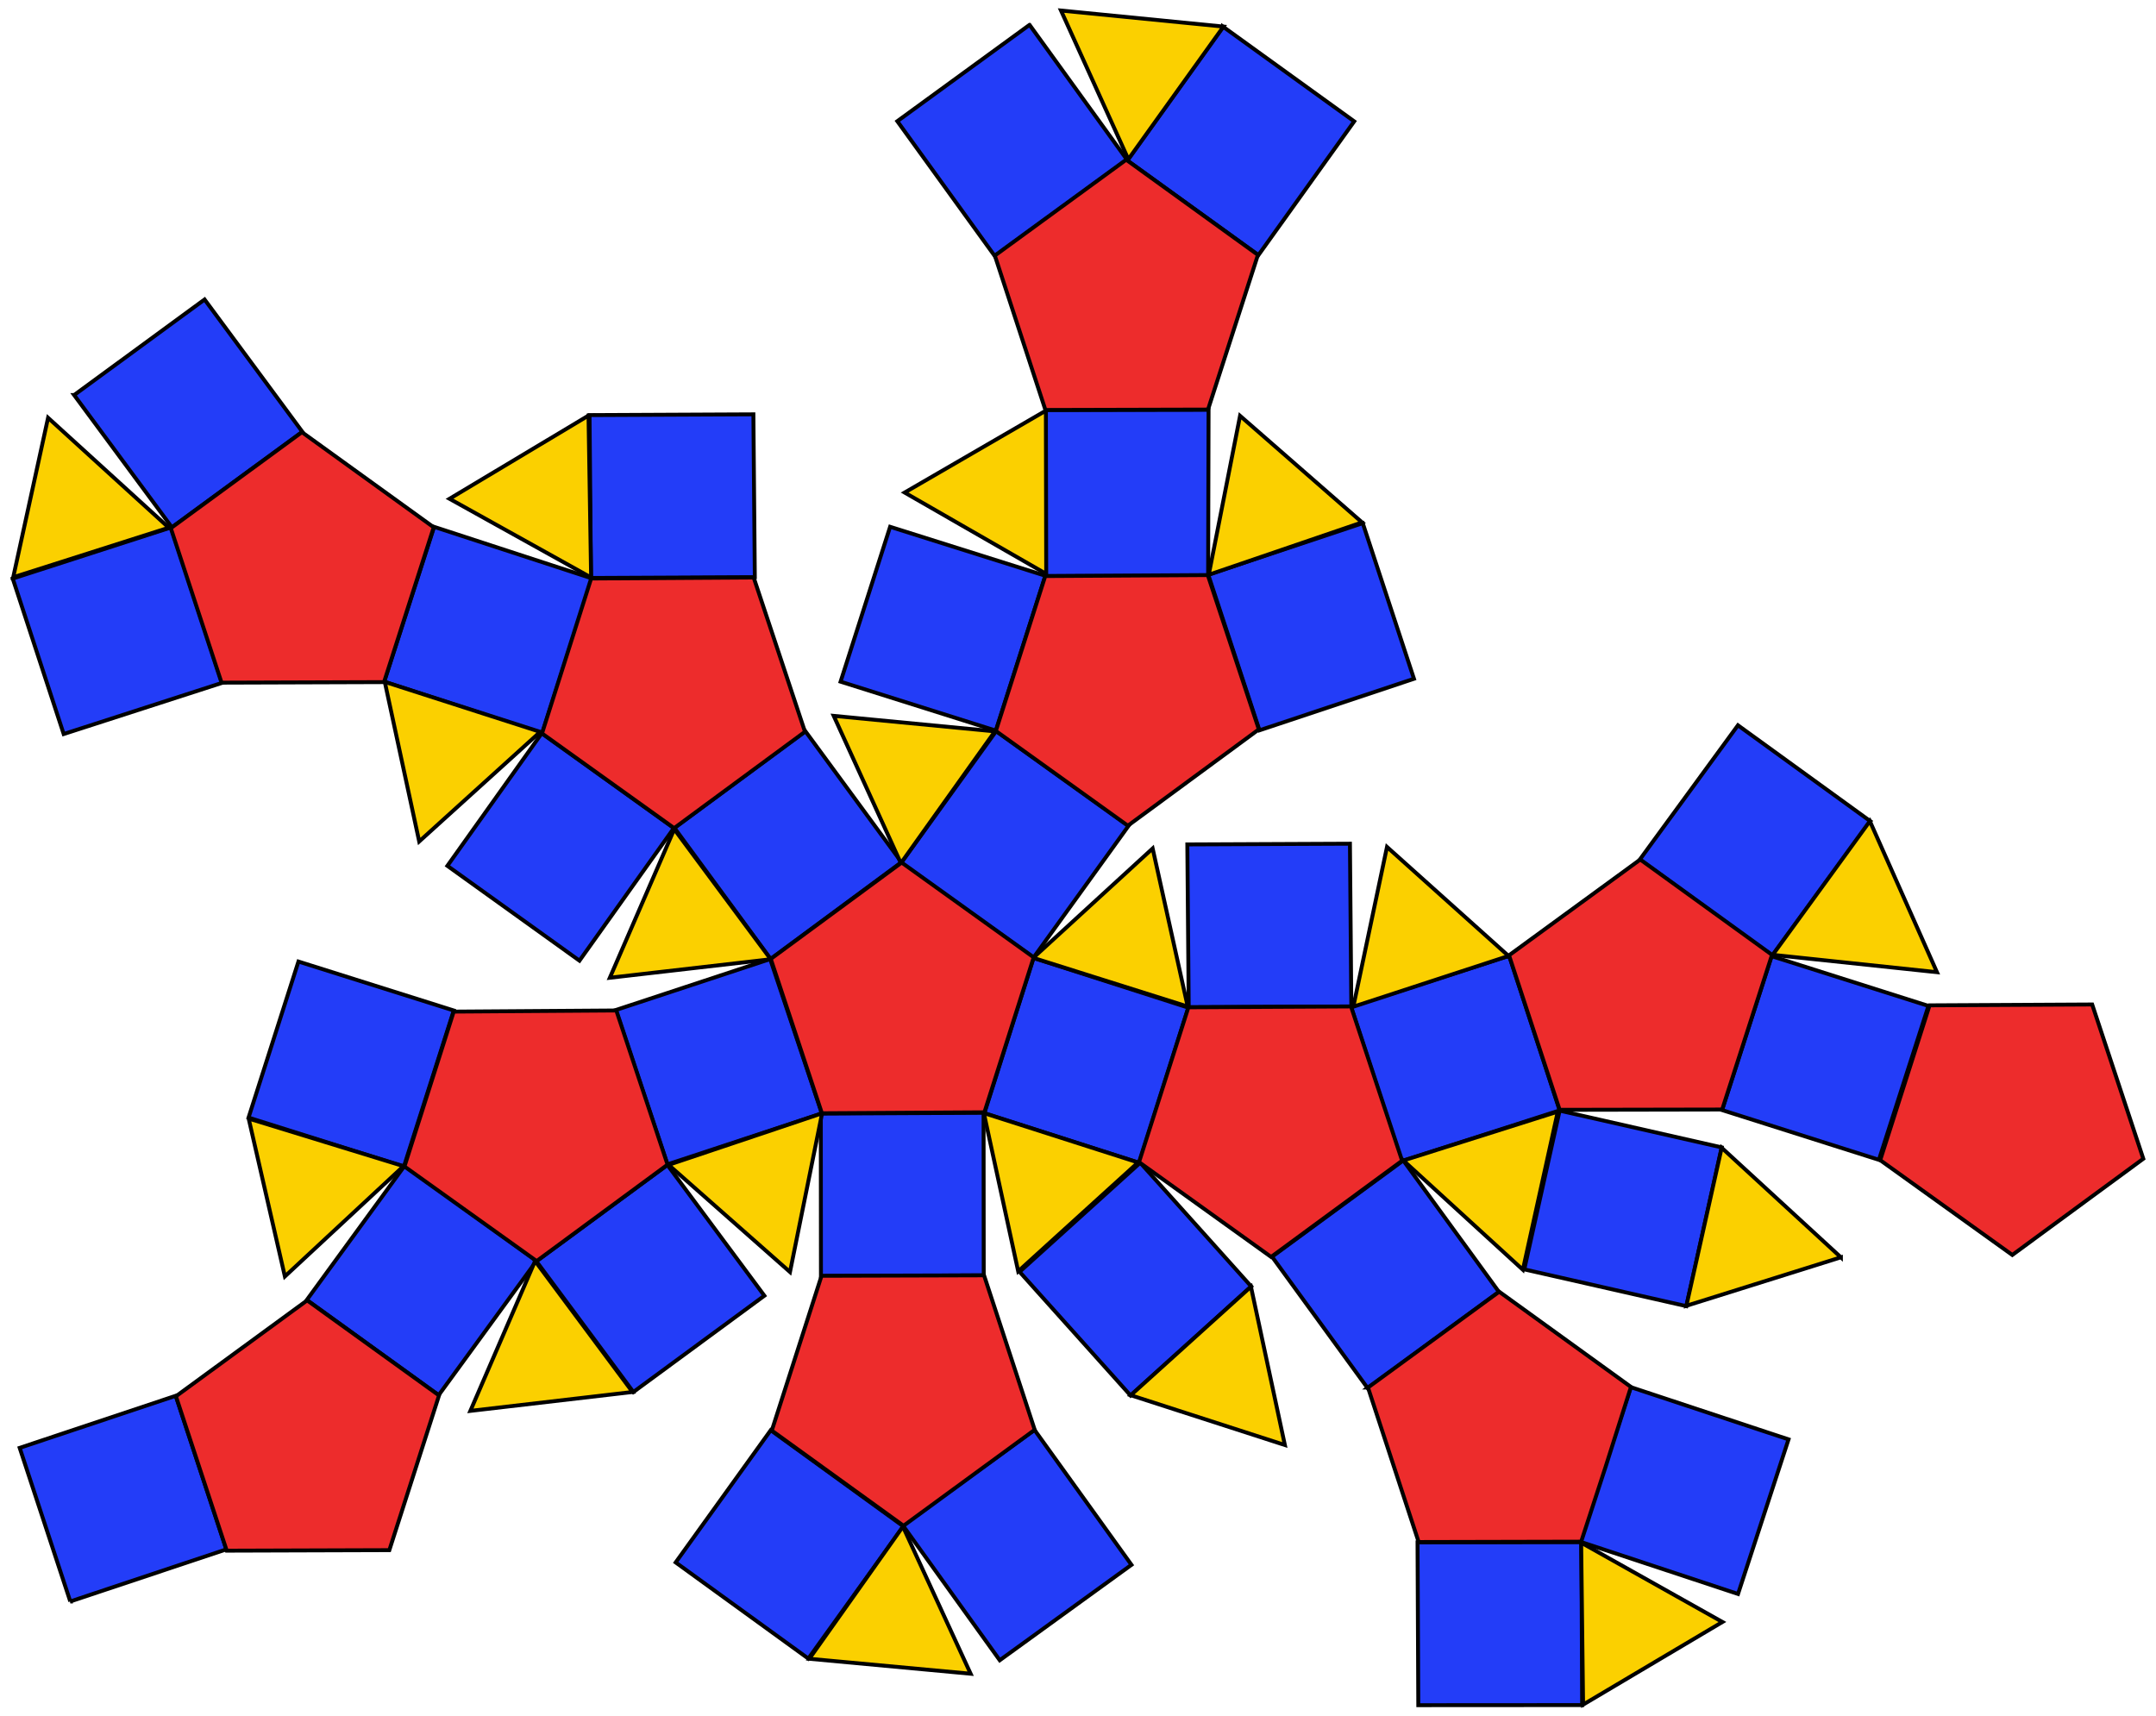 <?xml version="1.0" encoding="UTF-8" standalone="no"?>
<svg
   xmlns:dc="http://purl.org/dc/elements/1.1/"
   xmlns:cc="http://creativecommons.org/ns#"
   xmlns:rdf="http://www.w3.org/1999/02/22-rdf-syntax-ns#"
   xmlns:svg="http://www.w3.org/2000/svg"
   xmlns="http://www.w3.org/2000/svg"
   xmlns:sodipodi="http://sodipodi.sourceforge.net/DTD/sodipodi-0.dtd"
   xmlns:inkscape="http://www.inkscape.org/namespaces/inkscape"
   version="1.1"
   width="100%"
   height="100%"
   viewBox="0 0 994.79 791.69"
   id="svg6272"
   inkscape:version="0.91 r13725"
   sodipodi:docname="Rhombicosidodecahedron_flat.svg">
  <defs
     id="defs6282" />
  <sodipodi:namedview
     pagecolor="#ffffff"
     bordercolor="#666666"
     borderopacity="1"
     objecttolerance="10"
     gridtolerance="10"
     guidetolerance="10"
     inkscape:pageopacity="0"
     inkscape:pageshadow="2"
     inkscape:window-width="1920"
     inkscape:window-height="1056"
     id="namedview6280"
     showgrid="false"
     inkscape:zoom="0.79349107"
     inkscape:cx="513.90797"
     inkscape:cy="310.85165"
     inkscape:window-x="3440"
     inkscape:window-y="24"
     inkscape:window-maximized="1"
     inkscape:current-layer="svg6272" />
  <g
     id="g6830"
     transform="matrix(0.99,0,0,0.99,4.985,3.968)">
    <path
       id="path6274"
       style="fill:#233df8;fill-opacity:1;stroke:#000000;stroke-width:1.818"
       d="m 632.4,643.05 -44.581,-61.287 61.171,-44.876 44.581,61.287 -61.171,44.876 z m 99.95,147.7 -76.364,0.048 -0.355,-75.912 76.364,-0.048 0.355,75.912 z m 72.653,-51.786 -73.531,-24.353 23.542,-72.06 73.531,24.353 -23.542,72.06 z m -24.084,-134.16 -75.538,-17.144 16.48,-73.995 75.538,17.144 -16.48,73.995 z m -259.03,41.658 -51.723,-57.659 56.225,-50.849 51.723,57.659 -56.225,50.849 z m 4.034,-108.46 -72.159,-23.167 22.899,-72.328 72.159,23.167 -22.899,72.328 z m 98.849,-72.883 -75.786,0.338 -0.645,-75.864 75.786,-0.338 0.645,75.864 z m 97.093,48.446 -73.733,23.735 -23.521,-72.067 73.733,-23.735 23.521,72.067 z m 171.88,-48.706 -23.088,71.746 -73.085,-23.194 23.088,-71.746 73.085,23.194 z m -27.032,-86.057 -45.771,62.634 -61.752,-44.745 45.771,-62.634 61.752,44.745 z m -489.13,212.04 -0.071,-75.787 75.865,-0.378 0.071,75.787 -75.865,0.378 z m -5.885,178.24 -61.825,-44.824 44.31,-61.639 61.825,44.824 -44.31,61.639 z m 89.217,0.775 -45.198,-62.905 61.385,-44.483 45.198,62.905 -61.385,44.483 z m -178.96,-303.07 71.966,-23.76 24.076,71.945 -71.966,23.76 -24.076,-71.945 z m -36.988,117.11 61.059,-44.894 45.188,60.94 -61.059,44.894 -45.188,-60.94 z m -134.16,-66.981 23.25,-72.739 72.401,22.82 -23.25,72.739 -72.401,-22.82 z m 27.154,84.988 45.623,-62.597 61.443,44.403 -45.623,62.597 -61.443,-44.403 z m -110.24,140.55 -23.58,-71.59 72.73,-24.28 23.583,71.59 -72.733,24.28 z m 493.24,-361.57 -44.321,61.476 -61.72,-44.118 44.321,-61.476 61.72,44.118 z m -38.79,-116.53 -23.085,72.185 -72.354,-22.817 23.085,-72.185 72.354,22.817 z m 147.93,-24.512 23.869,72.538 -72.012,24.019 -23.869,-72.538 72.012,-24.019 z m -71.868,-52.872 -0.197,77.459 -75.808,0.113 0.197,-77.459 75.808,-0.114 z m 6.77,-178.53 61.11,44.118 -44.64,62.347 -61.1,-44.116 44.63,-62.349 z m -90.2,-0.868 45.43,62.878 -61.62,44.915 -45.44,-62.88 61.63,-44.913 z m -104.52,329.19 44.832,61.105 -60.987,45.126 -44.832,-61.105 60.987,-45.126 z m -122.81,1.004 61.562,44.201 -43.998,61.805 -61.562,-44.201 43.998,-61.805 z m 22.256,-148.29 76.364,-0.36 0.665,75.91 -76.364,0.36 -0.665,-75.91 z m -72.441,52.083 73.63,24.052 -23.247,72.156 -73.63,-24.052 23.247,-72.156 z m -167.77,-61.43 60.799,-44.54 45.567,61.67 -60.8,44.54 -45.566,-61.67 z m -28.614,85.54 73.817,-23.85 23.742,72.47 -73.817,23.85 -23.742,-72.47 z"
       inkscape:connector-curvature="0" />
    <path
       id="path6276"
       style="fill:#fbd000;fill-opacity:1;stroke:#000000;stroke-width:1.818"
       d="m 732.79,790.55 -0.901,-75.501 65.836,36.97 -64.935,38.531 z m 120.16,-208.5 -72.018,22.583 16.451,-73.661 55.567,51.078 z m -148.22,5.792 -55.699,-50.934 71.96,-22.769 -16.261,73.704 z m -110.93,81.694 -71.819,-23.209 56.009,-50.593 15.81,73.802 z m -124.29,-80.963 -16.001,-73.76 71.879,23.023 -55.878,50.737 z m 7.021,-146.12 55.651,-50.986 16.33,73.688 -71.981,-22.702 z m 149.18,22.774 15.686,-74.464 56.645,50.817 -72.331,23.647 z m 195.46,-24.174 45.279,-62.316 31.273,70.411 -76.553,-8.095 z m -449.01,328.12 43.626,-61.627 31.558,68.595 -75.184,-6.968 z m 5.957,-254.26 -14.963,73.978 -56.585,-49.947 71.548,-24.031 z m -133.76,68.851 45.415,61.061 -75.588,8.8 30.173,-69.861 z m -133.5,-66.392 72.177,22.174 -55.292,51.42 -16.885,-73.594 z m 303.98,-119.03 -31.306,-68.677 75.129,7.227 -43.824,61.45 z m 67.734,-134.85 -65.979,-37.918 65.827,-38.181 0.152,76.098 3e-5,0 z m 147.21,-24.006 -71.452,24.41 14.586,-74.084 56.866,49.674 z m -108.93,-169.26 -31.39,-69.325 75.73,7.482 -44.34,61.843 z m -166.68,372.89 -74.982,8.625 30.022,-69.248 44.96,60.624 z m -107.43,-105.99 -56.4,51.088 -16.043,-74.388 72.444,23.3 z m 22.515,-147.44 1.21,75.496 -65.987,-36.7 64.777,-38.796 z m -195.62,52.27 -72.504,23.11 16.239,-74.34 56.265,51.23 z"
       inkscape:connector-curvature="0" />
    <path
       id="path6278"
       style="fill:#ed2c2c;fill-opacity:1;stroke:#000000;stroke-width:1.818"
       d="m 871.27,536.75 23.005,-72.156 75.783,-0.402 23.831,71.908 -61.054,44.843 -61.565,-44.193 z m -238.74,105.99 61.155,-44.674 61.416,44.399 -11.744,36.992 -11.454,35.122 -75.753,0.17 -23.62,-72.009 0,-3e-5 z m -106.7,-105.07 23.005,-72.156 75.783,-0.402 23.831,71.908 -61.054,44.843 -61.565,-44.193 z m 172.44,-96.392 61.172,-44.651 61.399,44.422 -23.226,72.105 -75.753,0.141 -23.593,-72.018 0,-4e-5 z m -320.41,149.38 75.734,-0.224 23.617,72.01 -61.139,44.729 -61.402,-44.366 23.19,-72.149 0,-3e-5 z m -95.653,-123.67 23.889,71.868 -61.018,44.944 -61.6,-44.091 22.947,-72.194 75.782,-0.527 z m -82.626,179.44 -23.156,72.108 -75.783,0.244 -23.681,-71.957 61.148,-44.716 61.472,44.321 0,3e-5 z m 321.04,-265.56 -61.523,-44.166 23.023,-72.202 75.752,-0.458 23.795,71.919 -61.046,44.906 0,3e-5 z m -38.423,-193.78 -23.575,-71.972 61.214,-44.678 61.407,44.36 -23.262,72.093 -75.784,0.197 0,-3e-5 z m -28.434,327.35 -75.733,0.453 -23.834,-71.939 61.003,-44.913 61.536,44.181 -22.972,72.218 0,3e-5 z m -83.624,-177.36 -60.972,44.924 -61.597,-44.147 22.903,-72.209 75.752,-0.48 23.915,71.912 0,3e-5 z m -196.19,-23.145 -75.734,0.255 -23.646,-72.001 61.12,-44.754 61.42,44.341 -23.161,72.158 0,3e-5 z"
       inkscape:connector-curvature="0" />
  </g>
</svg>
